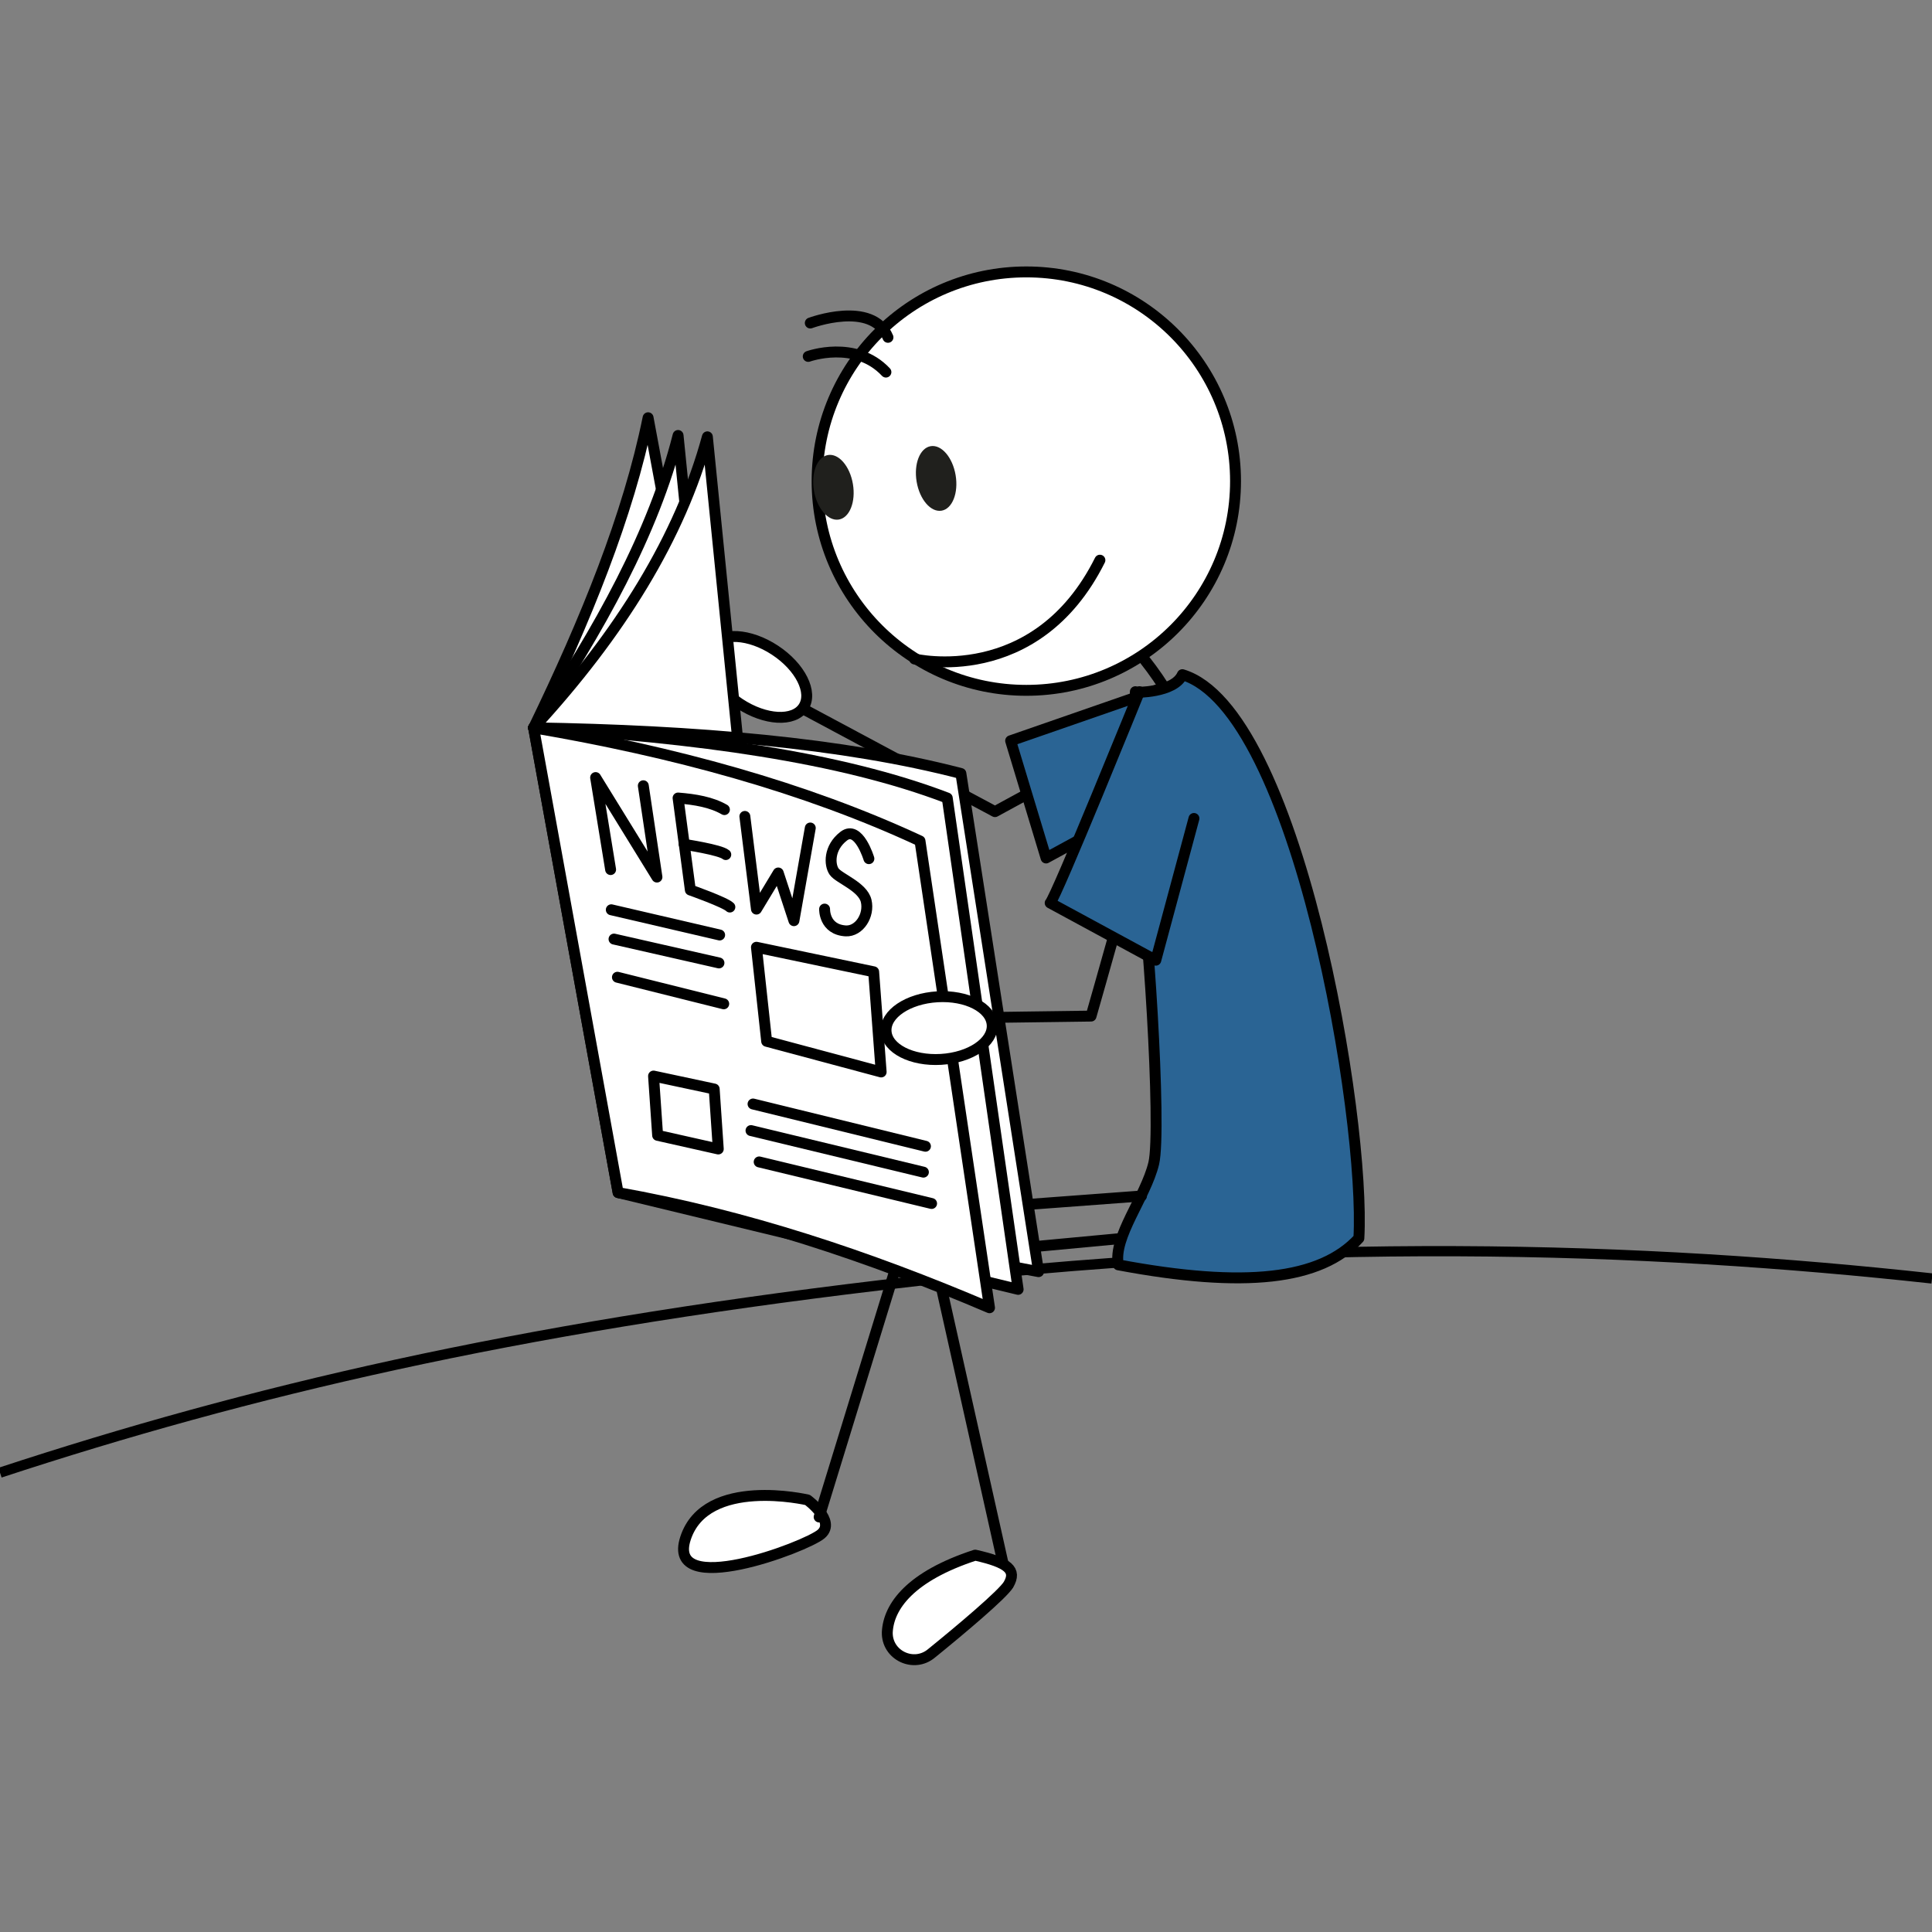 <?xml version="1.0" encoding="UTF-8"?> <svg xmlns="http://www.w3.org/2000/svg" id="Ebene_1" version="1.1" viewBox="0 0 283.5 283.5"><rect x="0" y="0" width="283.5" height="283.5" fill="#808080" stroke="none"/><defs><style> .st0 { fill: #2a6494; } .st0, .st1, .st2, .st3 { stroke: #000; } .st0, .st2, .st3 { stroke-linecap: round; stroke-linejoin: round; stroke-width: 1.6px; } .st4 { fill: #20201d; } .st1 { stroke-miterlimit: 10; stroke-width: 1.5px; } .st1, .st2 { fill: none; } .st3 { fill: #fff; } </style></defs><path class="st1" d="M283.5,187.6c-42-4.6-92.6-6.4-154.4,1-53.7,6.4-92.6,15.5-129.1,27.5"></path><g><polyline class="st2" points="164.9 181.7 137.1 184.3 147.9 232.6"></polyline><path class="st3" d="M118.5,220.1s4.2,3.1,2,5-22.9,9.7-19.9.6c3-9.1,17.9-5.6,17.9-5.6h0Z"></path><path class="st3" d="M130.2,239.5c-.1,3.4,3.9,5.3,6.5,3.1,4.2-3.4,10.5-8.7,11.3-10.1,1.2-2.1,0-3.2-4.9-4.3-9.5,3.1-12.7,7.5-12.9,11.3h0Z"></path><polyline class="st2" points="171.7 105.1 146 119.1 116.5 103.3"></polyline><polygon class="st0" points="153.5 125.9 173.5 115 169.9 101.2 148.3 108.7 153.5 125.9"></polygon><path class="st2" d="M165.8,94.3c23.6,25.3,19.3,87.8,19.3,87.8"></path><circle class="st3" cx="150.6" cy="70.6" r="30.7"></circle><path class="st0" d="M166.6,101.5s-.8,19.8.4,25.2c1.3,5.4,3.5,39,2.3,44-1.2,5-6,10.8-5.2,14.9,18.6,3.5,29.7,2.2,35.3-3.9,1-17.6-9-77.6-25.9-82.7-1.2,2.7-6.9,2.6-6.9,2.6h0Z"></path><path class="st2" d="M130,54.6c-4.5-4.8-11.4-2.3-11.4-2.3"></path><path class="st2" d="M130.3,49.5c-2.3-5.5-11.4-2.1-11.4-2.1"></path><path class="st2" d="M161.4,82.2c-9.4,18.8-27.2,14.5-27.2,14.5"></path><polyline class="st2" points="167.5 175.5 133.9 178 120.2 222.6"></polyline><ellipse class="st4" cx="137.4" cy="70.1" rx="2.9" ry="4.8" transform="translate(-9.8 24) rotate(-9.6)"></ellipse><ellipse class="st4" cx="122.3" cy="71.4" rx="2.9" ry="4.8" transform="translate(-10.2 21.5) rotate(-9.6)"></ellipse><line class="st3" x1="118.1" y1="115.9" x2="78.3" y2="106.8"></line><ellipse class="st3" cx="111.2" cy="99.4" rx="4.7" ry="8.1" transform="translate(-33 137.7) rotate(-56.7)"></ellipse><path class="st3" d="M78.3,106.8c7.7-15.9,13.9-31.2,16.8-45.5l9,48.3-25.7-2.8Z"></path><path class="st3" d="M78.3,106.8c9.7-14.4,17.6-28.7,21.2-42.9l4.6,45.7-25.7-2.8Z"></path><path class="st3" d="M78.3,106.8c12.7-13.8,21.5-28,25.5-42.7l4.6,45.9-30.1-3.2Z"></path><path class="st3" d="M78.3,106.8c23.8.4,45.4,2.2,62.7,6.7l11.4,73.1-61.6-11.6-12.4-68.2Z"></path><path class="st3" d="M78.3,106.8c23.8,1.4,45,4.3,60.7,10.3l10.4,72.1-58.7-14.2-12.4-68.2Z"></path><path class="st3" d="M78.3,106.8c20.5,3.5,39.7,8.7,56.7,16.6l10.2,68.5c-17.8-7.6-35.9-13.6-54.5-16.9l-12.4-68.2Z"></path><path class="st2" d="M169.3,115.5c-.7,3.9-9.2,33.6-9.2,33.6l-22.2.3"></path><path class="st0" d="M167.2,101.5s-12.2,30.1-13.1,31l15.5,8.4,5.6-20.8"></path><ellipse class="st3" cx="137.8" cy="150.9" rx="7.8" ry="4.6" transform="translate(-8.7 8.4) rotate(-3.4)"></ellipse><polyline class="st2" points="89.6 127.6 87.4 114.1 96.4 128.7 94.4 115.3"></polyline><path class="st2" d="M106.3,118.8c-1.9-1.1-4.3-1.5-6.8-1.7l1.8,13.5s5.1,1.8,5.8,2.5"></path><path class="st3" d="M100.4,123.9s5.3.8,6.1,1.5"></path><polyline class="st3" points="109.3 119.8 111 133.4 114.2 128.1 116.5 135.1 118.9 121.5"></polyline><path class="st3" d="M127.5,126s-1.5-5-3.7-3.3-2.1,4.2-1.4,5.2,4.2,2.2,4.7,4.3-1,4.5-3,4.4c-3.2-.2-3.1-3.2-3.1-3.2"></path><line class="st3" x1="89.7" y1="133.5" x2="105.6" y2="137.2"></line><line class="st3" x1="90.1" y1="137.8" x2="105.5" y2="141.3"></line><polygon class="st3" points="111 139 112.5 152.8 129.3 157.3 128.2 142.6 111 139"></polygon><line class="st3" x1="90.6" y1="143.4" x2="106.2" y2="147.3"></line><polygon class="st3" points="95.9 157.9 104.8 159.8 105.4 168.6 96.5 166.6 95.9 157.9"></polygon><line class="st3" x1="110.5" y1="162" x2="135.8" y2="168.2"></line><line class="st3" x1="110.2" y1="165.9" x2="135.5" y2="172"></line><line class="st3" x1="111.4" y1="170.5" x2="136.7" y2="176.6"></line></g></svg> 